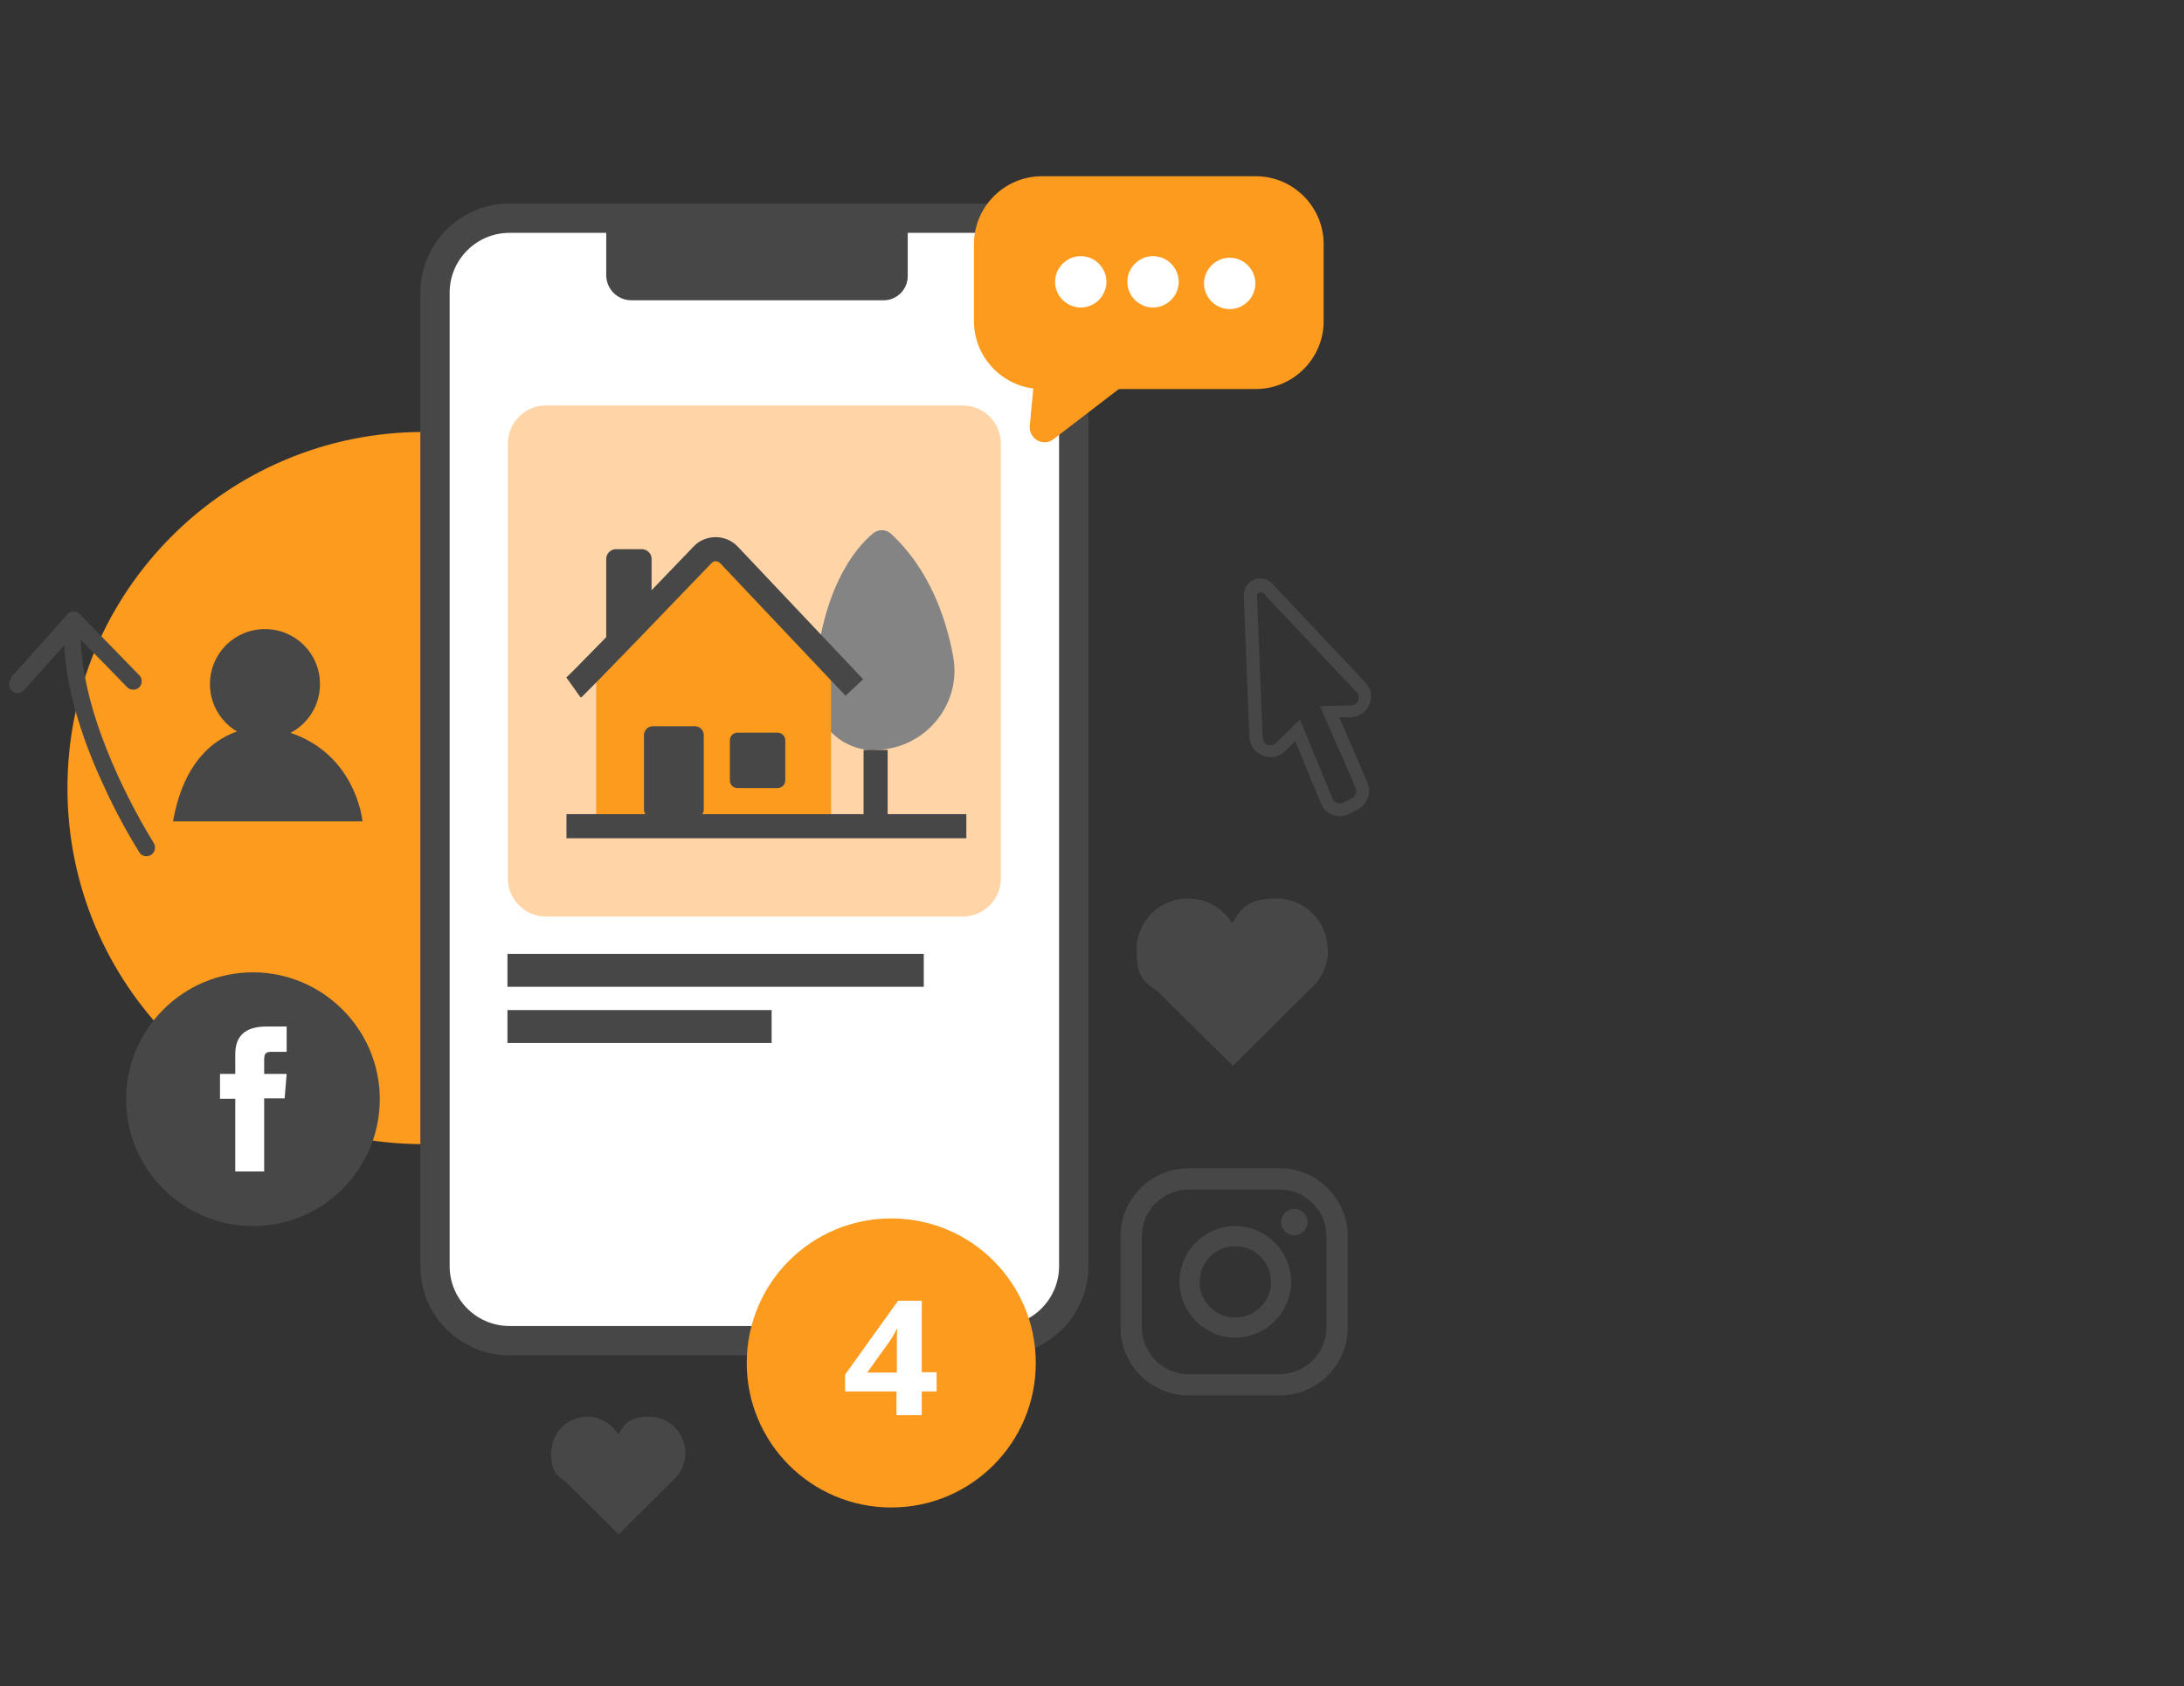 <?xml version="1.0" encoding="UTF-8"?>
<svg xmlns="http://www.w3.org/2000/svg" xmlns:xlink="http://www.w3.org/1999/xlink" id="Laag_1" version="1.1" viewBox="0 0 544 420">
  <rect x="0" y="0" width="544" height="420" fill="#333333" stroke="none"/>
  <defs>
    <clipPath id="clippath">
      <rect x="2.1" y="43.9" width="339.5" height="338.3" fill="none"></rect>
    </clipPath>
    <clipPath id="clippath-1">
      <rect x="2.1" y="43.9" width="339.5" height="338.3" fill="none"></rect>
    </clipPath>
    <clipPath id="clippath-2">
      <rect x="2.1" y="43.9" width="339.5" height="338.3" fill="none"></rect>
    </clipPath>
    <clipPath id="clippath-3">
      <rect x="2.1" y="43.9" width="339.5" height="338.3" fill="none"></rect>
    </clipPath>
  </defs>
  <g clip-path="url(#clippath)">
    <g>
      <path d="M105.5,285c49,0,88.7-39.7,88.7-88.7s-39.7-88.7-88.7-88.7S16.8,147.3,16.8,196.3s39.7,88.7,88.7,88.7" fill="#fd9b1e"></path>
      <path d="M248.9,333.9h-122c-10.2,0-18.6-8.3-18.6-18.5V72.9c0-10.2,8.3-18.6,18.6-18.6h122c10.2,0,18.5,8.3,18.5,18.6v242.5c0,10.2-8.3,18.5-18.5,18.5" fill="#fff"></path>
      <path d="M126.9,58c-8.2,0-14.9,6.7-14.9,14.9v242.5c0,8.2,6.7,14.9,14.9,14.9h122c8.2,0,14.9-6.7,14.9-14.9V72.9c0-8.2-6.7-14.9-14.9-14.9,0,0-122,0-122,0ZM248.9,337.6h-122c-12.2,0-22.2-9.9-22.2-22.2V72.9c0-12.2,9.9-22.2,22.2-22.2h122c12.2,0,22.2,9.9,22.2,22.2v242.5c0,12.2-9.9,22.2-22.2,22.2" fill="#474747"></path>
      <path d="M239.8,228.3h-103.8c-5.3,0-9.5-4.3-9.5-9.5v-108.3c0-5.3,4.3-9.5,9.5-9.5h103.8c5.3,0,9.5,4.3,9.5,9.5v108.3c0,5.3-4.3,9.5-9.5,9.5" fill="#ffd4a6"></path>
      <path d="M217.8,186.8h0c12.4,0,21.9-11.2,19.6-23.4-1.9-10.2-6.2-21.8-15.4-30.4-1.3-1.2-3.3-1.3-4.7,0-4.4,3.7-13.1,14.1-14.5,38.1-.5,8.6,6.4,15.8,15,15.8" fill="#848484"></path>
    </g>
  </g>
  <polygon points="148.5 165.4 148.5 205.8 207 205.8 207 165.3 177.7 136.7 148.5 165.4" fill="#fd9b1e"></polygon>
  <g clip-path="url(#clippath-1)">
    <g>
      <path d="M144.6,173.7l-3.5-4.9h-.1c1.1-.9,13.3-13.4,31.8-32.7,1.4-1.5,3.4-2.3,5.5-2.3s4.1.9,5.5,2.4l31.2,33-4.4,4.1-31.2-33c-.4-.4-.9-.5-1.1-.5h0c-.3,0-.7,0-1.1.5-31.2,32.5-32.1,33.1-32.4,33.4" fill="#474747"></path>
      <path d="M173.1,180.9h-10.5c-1.2,0-2.2,1-2.2,2.2v18.5c0,1.2,1,2.2,2.2,2.2h10.5c1.2,0,2.2-1,2.2-2.2v-18.5c0-1.2-1-2.2-2.2-2.2" fill="#474747"></path>
      <path d="M193.7,196.3h-10c-1,0-1.9-.8-1.9-1.9v-10c0-1,.8-1.9,1.9-1.9h10c1,0,1.9.8,1.9,1.9v10c0,1-.8,1.9-1.9,1.9" fill="#474747"></path>
    </g>
  </g>
  <rect x="141.1" y="202.8" width="99.6" height="6" fill="#474747"></rect>
  <rect x="215.1" y="186.8" width="6" height="19" fill="#474747"></rect>
  <g clip-path="url(#clippath-2)">
    <g>
      <path d="M159.9,136.8h-6.5c-1.3,0-2.4,1.1-2.4,2.4v20.2h.7c5.8,0,10.6-4.7,10.6-10.6v-9.6c0-1.3-1.1-2.4-2.4-2.4" fill="#474747"></path>
      <path d="M322.4,301.1c-1.8,0-3.3,1.5-3.3,3.3s1.5,3.3,3.3,3.3,3.3-1.5,3.3-3.3-1.5-3.3-3.3-3.3" fill="#474747"></path>
      <path d="M307.7,328.2c-4.9,0-8.9-4-8.9-8.9s4-8.9,8.9-8.9,8.9,4,8.9,8.9-4,8.9-8.9,8.9M307.7,305.4c-7.7,0-13.9,6.3-13.9,13.9s6.3,13.9,13.9,13.9,13.9-6.3,13.9-13.9-6.3-13.9-13.9-13.9" fill="#474747"></path>
      <path d="M296.1,296.3c-6.4,0-11.7,5.2-11.7,11.7v22.6c0,6.4,5.2,11.7,11.7,11.7h22.6c6.4,0,11.7-5.2,11.7-11.7v-22.6c0-6.4-5.2-11.7-11.7-11.7h-22.6ZM318.7,347.6h-22.6c-9.4,0-17-7.6-17-17v-22.6c0-9.4,7.6-17,17-17h22.6c9.4,0,17,7.6,17,17v22.6c0,9.4-7.6,17-17,17" fill="#474747"></path>
      <path d="M63,305.4c17.5,0,31.6-14.2,31.6-31.6s-14.2-31.6-31.6-31.6-31.6,14.2-31.6,31.6,14.2,31.6,31.6,31.6" fill="#474747"></path>
      <path d="M58.5,291.8h7.3v-18.2h5.1l.5-6.1h-5.6v-3.5c0-1.4.3-2,1.7-2h3.9v-6.3h-5c-5.4,0-7.8,2.4-7.8,6.9v4.9h-3.8v6.2h3.8v18.1h-.1Z" fill="#fff"></path>
      <path d="M220,74.8h-62.7c-3.5,0-6.3-2.8-6.3-6.3v-11h75.1v11.3c0,3.3-2.7,6-6,6" fill="#474747"></path>
      <path d="M330.7,236.6c0-7.1-5.7-12.8-12.8-12.8s-8.8,2.5-11,6.2c-2.2-3.7-6.3-6.2-11-6.2-7.1,0-12.8,5.7-12.8,12.8s2,8,5.2,10.3l18.8,18.6,19.5-19.4c2.6-2.3,4.2-5.7,4.2-9.5" fill="#474747"></path>
      <path d="M170.7,361.9c0-5-4-9-9-9s-6.1,1.8-7.7,4.4c-1.6-2.6-4.4-4.4-7.7-4.4-5,0-9,4-9,9s1.4,5.6,3.6,7.2l13.2,13.1,13.7-13.6c1.8-1.6,2.9-4,2.9-6.7" fill="#474747"></path>
      <path d="M312.8,96.9h-53.3c-9.3,0-16.9-7.6-16.9-16.9v-19.2c0-9.3,7.6-16.9,16.9-16.9h53.3c9.3,0,16.9,7.6,16.9,16.9v19.2c0,9.3-7.6,16.9-16.9,16.9" fill="#fd9b1e"></path>
      <path d="M257.7,93.3l-1.2,12.8c-.3,3.2,3.4,5.3,5.9,3.3l21-16.1h-25.7,0Z" fill="#fd9b1e"></path>
      <path d="M323.7,179l8.2,19.9c.2.5.6.9,1.2,1.1.5.2,1.1.2,1.6-.1l2.1-1.1c.9-.5,1.3-1.6.9-2.5l-8.9-20.4,7.7-.2c.8,0,1.5-.5,1.8-1.2s.2-1.5-.4-2.1l-23.2-24.6c-.4-.4-.9-.3-1-.2-.2,0-.6.3-.6.9l1.4,35.2c0,.8.5,1.5,1.2,1.8.8.3,1.5.1,2.1-.4l5.9-5.8v-.3ZM333.8,203.3c-.6,0-1.2-.1-1.8-.3-1.4-.5-2.5-1.6-3-2.9l-6.4-15.5-2.5,2.5c-1.5,1.5-3.6,1.9-5.6,1.1-1.9-.8-3.2-2.5-3.3-4.6l-1.4-35.2c0-1.7.9-3.3,2.5-4s3.4-.3,4.6,1l23.2,24.6c1.4,1.5,1.8,3.6,1,5.5s-2.6,3.1-4.6,3.2h-2.9l7,16.2c1.1,2.5,0,5.4-2.3,6.7l-2.1,1.1c-.8.4-1.6.6-2.4.6" fill="#474747"></path>
      <path d="M275.6,70.2c0,3.5-2.9,6.4-6.4,6.4s-6.4-2.9-6.4-6.4,2.9-6.4,6.4-6.4,6.4,2.9,6.4,6.4" fill="#fff"></path>
      <path d="M293.6,70.2c0,3.5-2.9,6.4-6.4,6.4s-6.4-2.9-6.4-6.4,2.9-6.4,6.4-6.4,6.4,2.9,6.4,6.4" fill="#fff"></path>
      <path d="M312.7,70.6c0,3.5-2.9,6.4-6.4,6.4s-6.4-2.9-6.4-6.4,2.9-6.4,6.4-6.4,6.4,2.9,6.4,6.4" fill="#fff"></path>
    </g>
  </g>
  <rect x="126.4" y="237.6" width="103.7" height="8.2" fill="#474747"></rect>
  <rect x="126.4" y="251.6" width="65.8" height="8.2" fill="#474747"></rect>
  <g clip-path="url(#clippath-3)">
    <g>
      <path d="M79.7,170.4c0,7.6-6.1,13.7-13.7,13.7s-13.7-6.1-13.7-13.7,6.1-13.7,13.7-13.7,13.7,6.1,13.7,13.7" fill="#474747"></path>
      <path d="M66,181.1s-18.5-1.6-22.9,23.5h47.2s-1.9-20.6-24.3-23.5" fill="#474747"></path>
      <path d="M2.7,168.8l14.1-15.8c.8-.9,2.3-1,3.1,0l14.8,15.2c.8.8.8,2.2,0,3h0c-.8.8-2.2.8-3,0l-11.6-11.9h0c.7,20.9,14.2,44.2,18.2,50.7.6,1,.3,2.3-.6,2.9h0c-1,.7-2.4.4-3-.6-1.8-2.9-5.5-9.1-9.1-17.1-5.9-12.8-9.1-24.4-9.6-34.5l-10,11.2c-.8.9-2.1,1-3,.2h0c-.9-.8-1-2.1-.2-3" fill="#474747"></path>
    </g>
  </g>
  <rect width="544" height="420" fill="none"></rect>
  <path d="M222,375.5c19.9,0,36-16.1,36-36s-16.1-36-36-36-36,16.1-36,36,16.1,36,36,36" fill="#fd9b1e"></path>
  <path d="M233.3,346.6h-3.7v5.9h-6.3v-5.9h-12.8v-4.2l13.2-18.4h5.9v17.8h3.7v4.6h0v.2h0ZM223.4,342v-8.3c0-1.5,0-2.4.1-2.7h-.1c-.5,1-1.1,2.1-1.8,3.1l-5.6,7.8h7.4Z" fill="#fff"></path>
</svg>
